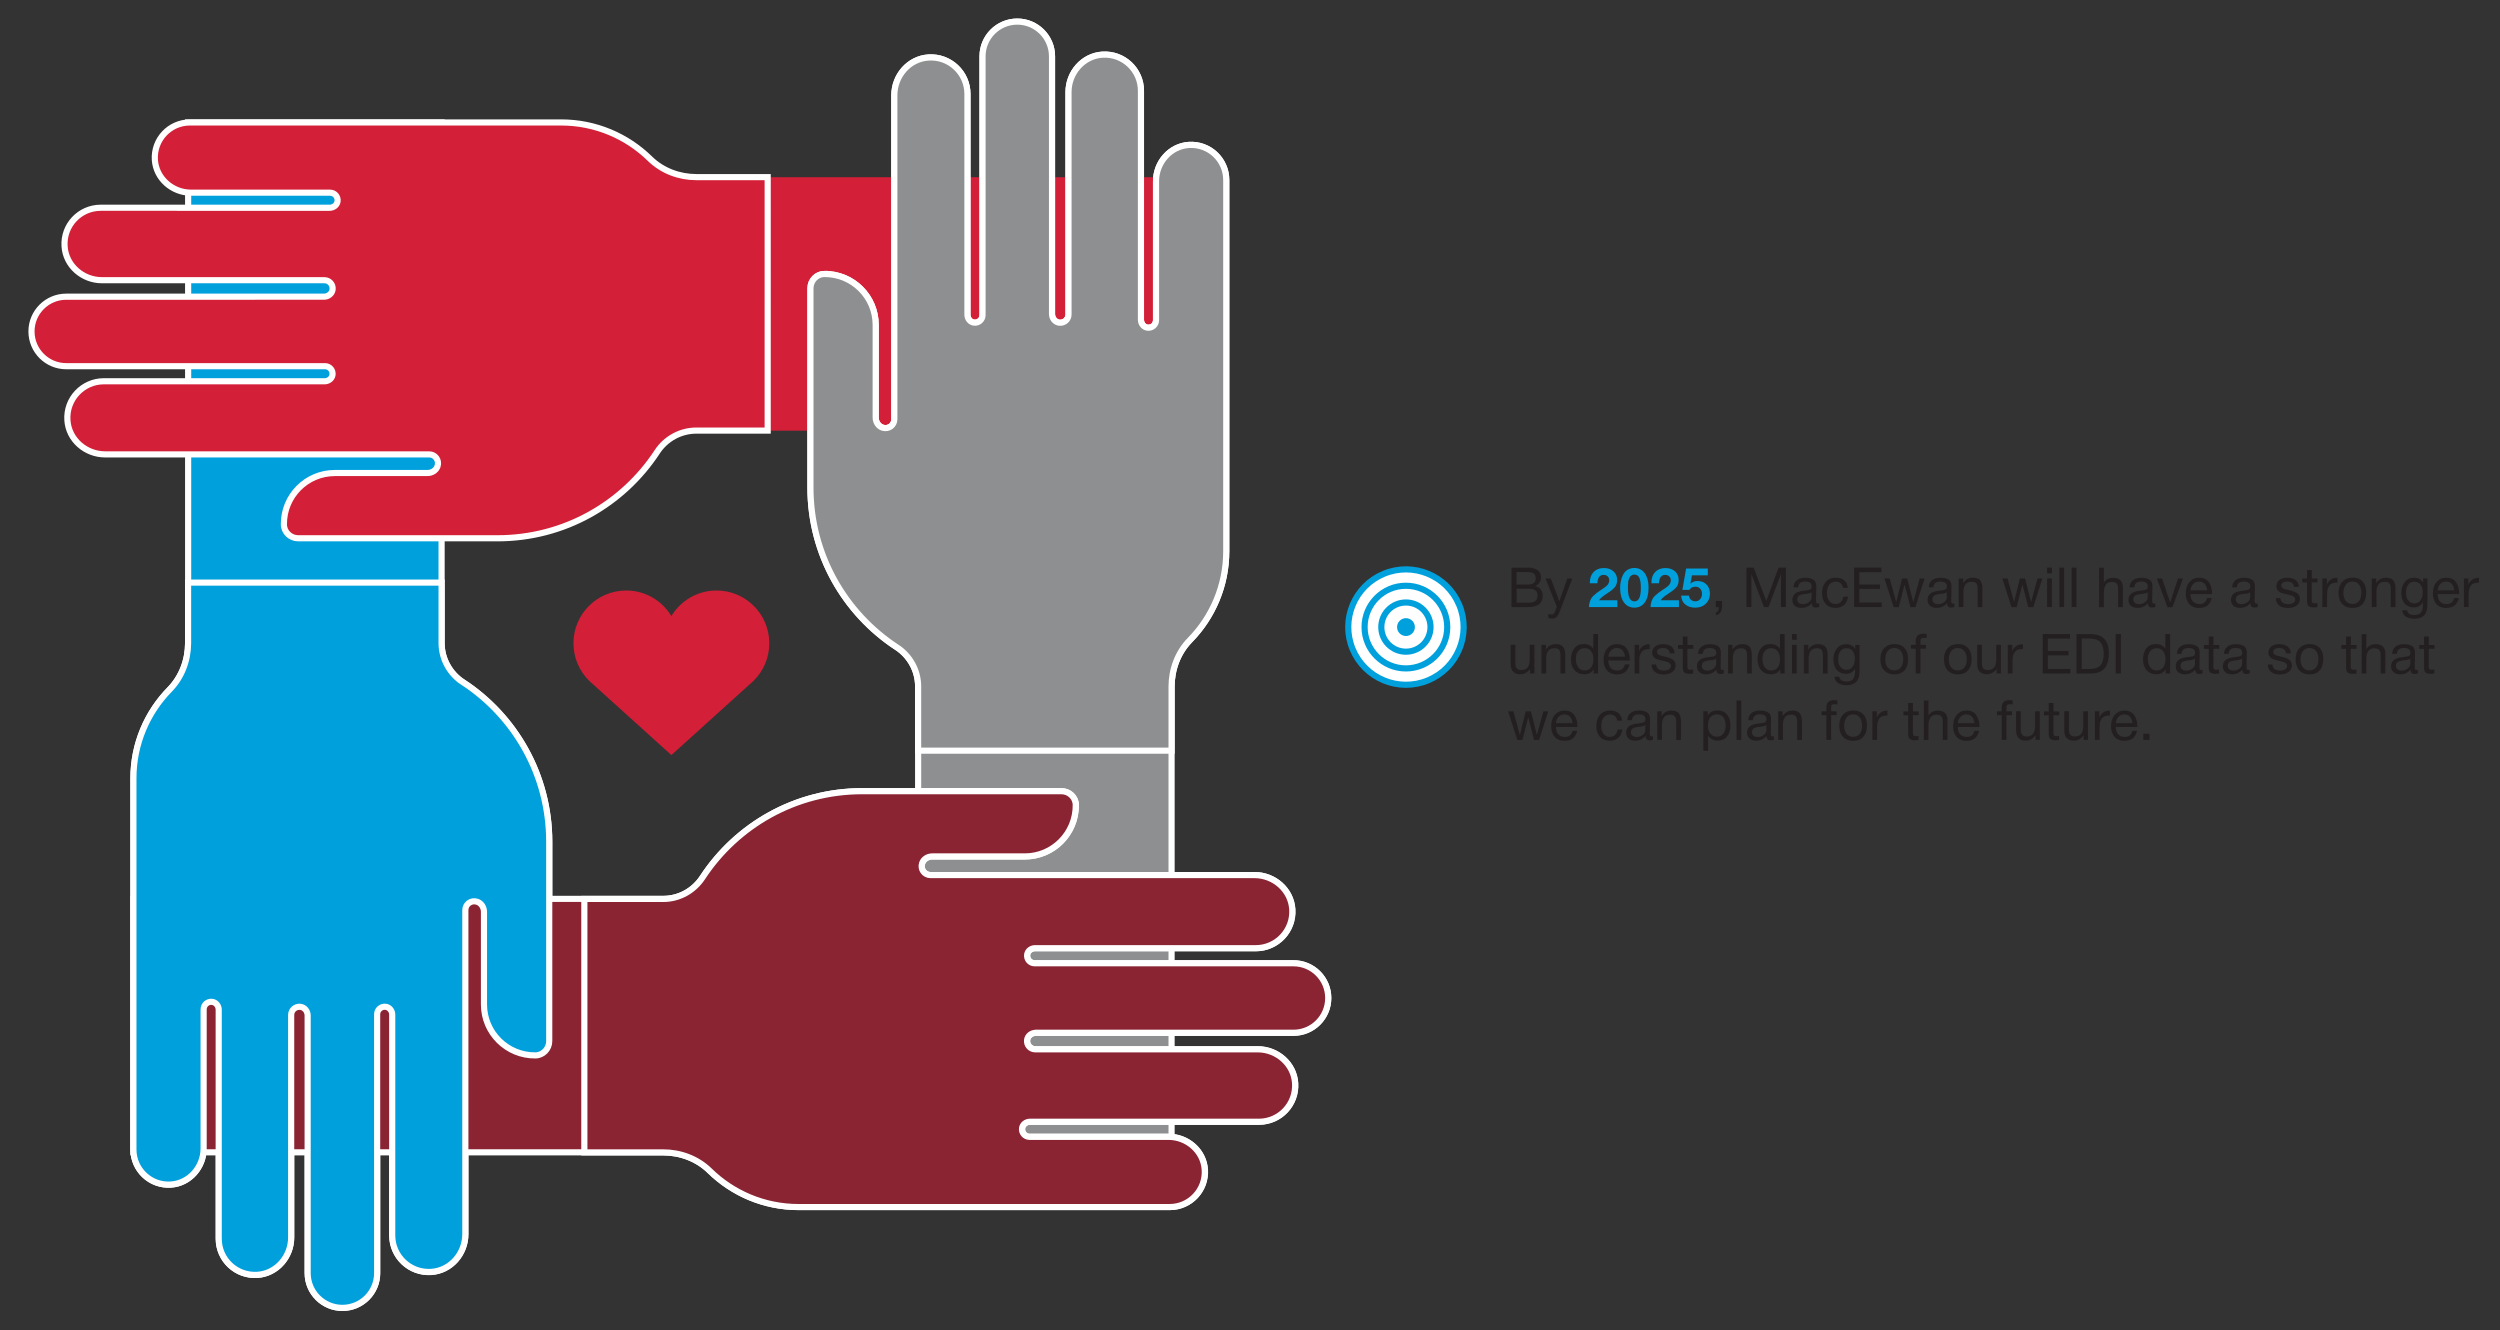 <?xml version="1.0" encoding="UTF-8"?><svg id="Layer_1" xmlns="http://www.w3.org/2000/svg" viewBox="0 0 406.48 216.3"><rect x="0" y="0" width="406.48" height="216.3" fill="#333333" stroke="none"/><defs><style>.cls-1{stroke:#00a0dd;}.cls-1,.cls-2{fill:none;stroke-miterlimit:10;}.cls-3{fill:#8e8f90;}.cls-3,.cls-4,.cls-5,.cls-6,.cls-7,.cls-8{stroke-width:0px;}.cls-4{fill:#231f20;}.cls-5{fill:#8a2433;}.cls-2{stroke:#fff;}.cls-6{fill:#00a0dd;}.cls-7{fill:#fff;}.cls-8{fill:#d31f37;}</style></defs><path class="cls-4" d="M248.51,92.29c.59,0,1.08.13,1.46.39.39.26.58.66.58,1.22,0,.32-.08.6-.26.85s-.4.42-.69.53c.4.09.7.28.91.56.21.28.32.64.32,1.06,0,1.21-.81,1.81-2.43,1.81h-2.64v-6.41h2.74ZM246.6,95.04h1.52c.17,0,.32,0,.45-.01.12,0,.26-.03.42-.07.16-.04.28-.09.37-.16.09-.07.17-.17.24-.3.07-.13.1-.29.1-.48s-.03-.34-.09-.47c-.06-.13-.13-.23-.22-.3s-.2-.12-.35-.16c-.15-.04-.28-.06-.4-.07-.12,0-.27-.01-.46-.01h-1.6v2.03ZM246.6,97.99h1.69c.21,0,.38,0,.51-.01.13,0,.28-.03.45-.08s.3-.1.39-.18c.1-.08.18-.2.24-.35.07-.15.1-.34.1-.55,0-.18-.02-.34-.07-.47-.04-.13-.12-.24-.22-.31s-.2-.14-.3-.19-.23-.08-.4-.1c-.17-.02-.31-.03-.41-.03-.1,0-.24,0-.44,0h-1.55v2.29Z"/><path class="cls-4" d="M253.65,99.3c-.08.21-.15.37-.2.49-.06.12-.14.25-.24.39-.11.14-.23.24-.38.31-.15.06-.32.09-.52.09-.15,0-.34-.03-.57-.08v-.68c.22.07.39.1.5.1.25,0,.43-.13.54-.39l.36-.85-1.85-4.62h.86l1.38,3.7,1.31-3.7h.8l-1.99,5.24Z"/><path class="cls-6" d="M262.98,98.7h-4.62c0-.28.04-.54.11-.78.07-.24.15-.44.24-.6.09-.16.24-.33.43-.51.19-.18.36-.32.51-.43.15-.11.36-.26.64-.45.04-.02.13-.09.29-.19.16-.1.26-.17.32-.22.06-.04.15-.12.27-.22s.21-.2.26-.27c.05-.08.1-.18.15-.29.05-.12.07-.24.07-.36,0-.28-.08-.5-.25-.66s-.38-.25-.65-.25c-.65,0-.99.46-1.03,1.37h-1.22v-.14c0-.71.21-1.28.62-1.71.41-.42.97-.63,1.67-.63.64,0,1.15.18,1.55.54.4.36.59.82.59,1.39,0,.46-.11.83-.32,1.11s-.54.57-.99.87c-.06.04-.17.12-.33.22s-.29.19-.38.26c-.09.07-.21.15-.34.25-.13.1-.25.2-.34.3-.1.1-.18.2-.24.3h2.98v1.11Z"/><path class="cls-6" d="M266.67,92.56c.27.13.49.3.66.51.17.21.31.46.42.75.11.29.19.58.23.86s.06.59.06.91c0,1-.2,1.79-.61,2.36-.41.57-.97.85-1.68.85s-1.3-.28-1.71-.85c-.41-.57-.62-1.35-.62-2.36,0-.4.04-.78.12-1.14.08-.36.2-.7.37-1.03.17-.33.41-.59.73-.78.31-.19.69-.29,1.11-.29.35,0,.66.07.93.2ZM265.29,93.53c-.13.07-.23.18-.3.32s-.13.28-.18.41c-.04.13-.08.3-.09.5-.02.21-.03.36-.03.47s0,.25,0,.43c0,1.41.35,2.12,1.06,2.12s1.04-.73,1.04-2.18c0-.75-.08-1.3-.25-1.65s-.43-.53-.8-.53c-.17,0-.32.04-.44.11Z"/><path class="cls-6" d="M272.99,98.7h-4.62c0-.28.04-.54.11-.78.07-.24.15-.44.24-.6.09-.16.24-.33.43-.51.19-.18.36-.32.51-.43.15-.11.36-.26.64-.45.04-.02.13-.09.29-.19.16-.1.26-.17.32-.22.06-.04.15-.12.27-.22s.21-.2.26-.27c.05-.08.1-.18.15-.29.05-.12.07-.24.07-.36,0-.28-.08-.5-.25-.66s-.38-.25-.65-.25c-.65,0-.99.46-1.03,1.37h-1.22v-.14c0-.71.21-1.28.62-1.71.41-.42.97-.63,1.67-.63.64,0,1.15.18,1.55.54.4.36.59.82.59,1.39,0,.46-.11.83-.32,1.11s-.54.57-.99.87c-.06.04-.17.12-.33.22s-.29.19-.38.26c-.09.07-.21.15-.34.25-.13.1-.25.2-.34.3-.1.1-.18.2-.24.3h2.98v1.11Z"/><path class="cls-6" d="M277.67,93.54h-2.58l-.24,1.37c.29-.29.68-.44,1.16-.44.61,0,1.09.19,1.46.57.37.38.55.88.55,1.49,0,.66-.22,1.2-.67,1.63-.44.43-1.01.64-1.71.64-.66,0-1.2-.17-1.62-.51-.42-.34-.64-.82-.68-1.45h1.26c.03.28.14.5.33.67.19.17.42.26.71.26.32,0,.58-.11.78-.34s.31-.51.31-.87-.1-.64-.3-.85c-.2-.21-.46-.32-.8-.32-.4,0-.72.17-.95.52h-1.14l.61-3.47h3.52v1.09Z"/><path class="cls-4" d="M279.99,98.32c0,.23,0,.42-.03.58-.02.16-.06.32-.13.48-.07.16-.17.3-.31.41-.14.11-.32.19-.53.25v-.45c.32-.11.49-.4.5-.88h-.5v-1h1v.61Z"/><path class="cls-4" d="M285.13,92.29l2.06,5.43,1.99-5.43h1.18v6.41h-.8v-5.35l-2.01,5.35h-.74l-2.04-5.35v5.35h-.81v-6.41h1.17Z"/><path class="cls-4" d="M295.77,98.69c-.16.06-.33.09-.52.09-.44,0-.66-.23-.67-.68-.44.49-1,.74-1.68.74-.46,0-.82-.12-1.08-.35-.27-.23-.4-.56-.4-.96,0-.83.55-1.31,1.65-1.45.07-.01.18-.02.32-.04.52-.06.84-.13.96-.21.14-.1.21-.26.21-.5,0-.51-.35-.77-1.05-.77-.36,0-.63.07-.82.22-.19.15-.3.39-.33.73h-.75c.01-.5.19-.89.53-1.16.34-.28.81-.41,1.41-.41.65,0,1.14.15,1.46.45.1.1.18.22.22.38.05.16.08.28.08.38,0,.1,0,.25,0,.45,0,.23,0,.57-.02,1.04-.01.46-.02.81-.02,1.04,0,.17.02.29.07.36.04.07.13.1.25.1.05,0,.11,0,.19-.03v.59ZM294.37,96.4c-.06.03-.14.05-.23.07-.09.02-.16.03-.19.04-.03,0-.11.02-.24.04-.13.02-.19.02-.2.02-.19.02-.31.04-.36.05-.06,0-.17.03-.32.08-.16.04-.27.09-.34.14-.07.05-.13.13-.19.24-.06.1-.09.23-.09.37,0,.24.08.43.25.57s.39.21.68.21c.37,0,.69-.11.98-.32.29-.22.43-.47.43-.77v-.85c-.05.04-.11.08-.17.11Z"/><path class="cls-4" d="M299.85,98.34c-.36.33-.82.5-1.39.5-.7,0-1.25-.22-1.63-.65-.38-.44-.58-1.02-.58-1.74,0-.77.2-1.39.6-1.84s.95-.68,1.63-.68c.57,0,1.03.14,1.37.43.34.29.54.69.6,1.22h-.79c-.14-.67-.53-1.01-1.17-1.01-.44,0-.8.16-1.05.49s-.39.77-.39,1.33.12,1.01.37,1.33.58.49,1.02.49c.35,0,.63-.1.85-.31.22-.2.36-.5.42-.88h.77c-.07.56-.28,1-.63,1.33Z"/><path class="cls-4" d="M305.9,93.03h-3.59v2.01h3.36v.71h-3.36v2.21h3.64v.74h-4.48v-6.41h4.44v.74Z"/><path class="cls-4" d="M307.25,94.06l1.06,3.83.95-3.83h.84l.98,3.83,1.05-3.83h.79l-1.49,4.65h-.81l-.95-3.67-.95,3.67h-.83l-1.49-4.65h.85Z"/><path class="cls-4" d="M317.76,98.69c-.16.06-.33.09-.52.09-.44,0-.66-.23-.67-.68-.44.49-1,.74-1.68.74-.46,0-.82-.12-1.08-.35-.27-.23-.4-.56-.4-.96,0-.83.55-1.31,1.65-1.45.07-.01.18-.02.32-.04.52-.06.84-.13.96-.21.14-.1.21-.26.21-.5,0-.51-.35-.77-1.05-.77-.36,0-.63.07-.82.22-.19.15-.3.39-.33.73h-.75c.01-.5.19-.89.53-1.16.34-.28.81-.41,1.41-.41.65,0,1.14.15,1.46.45.1.1.18.22.22.38.05.16.08.28.08.38,0,.1,0,.25,0,.45,0,.23,0,.57-.02,1.04-.01.46-.02.81-.02,1.04,0,.17.02.29.07.36.04.07.13.1.25.1.05,0,.11,0,.19-.03v.59ZM316.35,96.4c-.06.03-.14.05-.23.07-.09.02-.16.03-.19.04-.03,0-.11.02-.24.04-.13.02-.19.02-.2.02-.19.02-.31.04-.36.05-.06,0-.17.03-.32.08-.16.04-.27.09-.34.14-.07.05-.13.13-.19.24-.06.1-.09.23-.09.37,0,.24.08.43.25.57s.39.21.68.21c.37,0,.69-.11.98-.32.29-.22.43-.47.43-.77v-.85c-.05.04-.11.08-.17.11Z"/><path class="cls-4" d="M319.2,94.78c.38-.56.91-.85,1.58-.85.55,0,.94.14,1.18.43s.37.7.37,1.26v3.09h-.77v-2.74c0-.23,0-.41-.02-.54s-.05-.27-.11-.41c-.06-.15-.16-.25-.31-.32-.14-.07-.33-.1-.56-.1-.88,0-1.32.56-1.32,1.67v2.43h-.77v-4.65h.72v.72Z"/><path class="cls-4" d="M326.41,94.06l1.06,3.83.95-3.83h.84l.98,3.83,1.05-3.83h.79l-1.49,4.65h-.81l-.95-3.67-.95,3.67h-.83l-1.49-4.65h.85Z"/><path class="cls-4" d="M333.62,93.23h-.77v-.94h.77v.94ZM333.62,98.7h-.77v-4.65h.77v4.65Z"/><path class="cls-4" d="M335.61,98.7h-.77v-6.41h.77v6.41Z"/><path class="cls-4" d="M337.61,98.7h-.77v-6.41h.77v6.41Z"/><path class="cls-4" d="M342.07,94.72c.34-.52.85-.77,1.52-.77,1.04,0,1.57.53,1.57,1.58v3.18h-.77v-3c0-.35-.07-.63-.22-.81-.15-.19-.41-.28-.8-.28-.47,0-.8.15-1,.45-.2.3-.3.73-.3,1.29v2.36h-.77v-6.41h.77v2.42Z"/><path class="cls-4" d="M350.42,98.69c-.16.06-.33.09-.52.09-.44,0-.66-.23-.67-.68-.44.49-1,.74-1.68.74-.46,0-.82-.12-1.08-.35-.27-.23-.4-.56-.4-.96,0-.83.55-1.31,1.65-1.45.07-.01.18-.02.32-.04.52-.06.84-.13.96-.21.14-.1.21-.26.21-.5,0-.51-.35-.77-1.05-.77-.36,0-.63.07-.82.22-.19.15-.3.39-.33.73h-.75c.01-.5.19-.89.53-1.16.34-.28.81-.41,1.41-.41.65,0,1.14.15,1.46.45.1.1.18.22.22.38.05.16.08.28.08.38,0,.1,0,.25,0,.45,0,.23,0,.57-.02,1.04-.01.46-.02.81-.02,1.04,0,.17.02.29.07.36.04.07.13.1.25.1.05,0,.11,0,.19-.03v.59ZM349.02,96.4c-.06.03-.14.05-.23.07-.09.02-.16.03-.19.04-.03,0-.11.02-.24.04-.13.02-.19.02-.2.02-.19.02-.31.04-.36.05-.06,0-.17.03-.32.08-.16.04-.27.09-.34.14-.07.05-.13.13-.19.24-.06.1-.09.23-.09.37,0,.24.08.43.25.57s.39.21.68.21c.37,0,.69-.11.98-.32.29-.22.43-.47.43-.77v-.85c-.05.04-.11.08-.17.11Z"/><path class="cls-4" d="M351.54,94.06l1.31,3.9,1.28-3.9h.8l-1.7,4.65h-.82l-1.73-4.65h.86Z"/><path class="cls-4" d="M357.58,98.86c-.68,0-1.22-.21-1.61-.64-.39-.43-.58-1.02-.58-1.77s.2-1.36.6-1.82c.4-.47.92-.7,1.56-.7.71,0,1.24.24,1.59.72.34.48.52,1.09.52,1.83v.11h-3.49v.05c0,.49.12.88.38,1.16.26.28.61.42,1.06.42.34,0,.6-.08.8-.23.2-.16.35-.41.45-.76h.75c-.23,1.08-.91,1.62-2.03,1.62ZM358.47,94.93c-.23-.25-.54-.37-.93-.37s-.68.13-.93.38c-.25.25-.39.6-.44,1.04h2.7c-.04-.44-.17-.79-.41-1.04Z"/><path class="cls-4" d="M367.09,98.69c-.16.06-.33.09-.52.09-.44,0-.66-.23-.67-.68-.44.49-1,.74-1.68.74-.46,0-.82-.12-1.08-.35-.27-.23-.4-.56-.4-.96,0-.83.55-1.31,1.65-1.45.07-.01.18-.02.32-.04.52-.06.84-.13.96-.21.14-.1.21-.26.21-.5,0-.51-.35-.77-1.05-.77-.36,0-.63.07-.82.22-.19.15-.3.39-.33.73h-.75c.01-.5.19-.89.53-1.16.34-.28.81-.41,1.41-.41.65,0,1.14.15,1.46.45.1.1.18.22.22.38.05.16.08.28.08.38,0,.1,0,.25,0,.45,0,.23,0,.57-.02,1.04-.01.46-.02.81-.02,1.04,0,.17.02.29.07.36.04.07.13.1.25.1.05,0,.11,0,.19-.03v.59ZM365.68,96.4c-.06.03-.14.05-.23.07-.09.02-.16.03-.19.04-.03,0-.11.02-.24.04-.13.02-.19.02-.2.02-.19.02-.31.04-.36.05-.06,0-.17.03-.32.08-.16.04-.27.09-.34.14-.07.05-.13.13-.19.24-.06.1-.09.23-.09.37,0,.24.08.43.25.57s.39.21.68.21c.37,0,.69-.11.98-.32.29-.22.43-.47.43-.77v-.85c-.05.04-.11.08-.17.11Z"/><path class="cls-4" d="M372.99,95.41c-.05-.56-.43-.85-1.13-.85-.29,0-.53.06-.69.17-.17.11-.25.27-.25.46,0,.05,0,.11.02.16.01.05.03.1.07.14.03.04.06.07.09.1.03.03.07.06.14.09.06.03.11.05.14.07s.09.04.18.06c.09.02.15.04.18.04.04,0,.11.03.21.05.11.02.17.04.2.05.22.05.39.09.5.12.11.03.26.09.46.17.2.08.34.17.45.25.1.09.19.21.27.36.08.15.12.33.12.52,0,.45-.17.81-.53,1.08-.35.27-.82.41-1.4.41-.63,0-1.12-.14-1.45-.41-.34-.28-.52-.68-.54-1.2h.76c.04.65.46.98,1.26.98.34,0,.62-.07.82-.21s.31-.33.31-.56c0-.16-.05-.29-.16-.39-.11-.1-.23-.18-.36-.22s-.32-.1-.57-.16c-.04,0-.06-.01-.08-.02-.05-.01-.17-.04-.35-.08-.18-.04-.3-.07-.38-.09-.08-.02-.19-.06-.34-.11-.15-.05-.26-.1-.33-.16s-.15-.13-.24-.22c-.09-.09-.15-.19-.18-.31-.04-.12-.05-.25-.05-.4,0-.42.16-.75.48-1s.75-.37,1.29-.37.99.13,1.34.39c.34.26.52.62.52,1.1h-.77Z"/><path class="cls-4" d="M376.8,94.69h-.93v2.71c0,.15,0,.25,0,.3,0,.05.02.11.05.19s.08.13.15.16.17.04.31.04c.11,0,.25,0,.41-.03v.66c-.22.02-.41.04-.58.04-.22,0-.4-.02-.54-.07-.14-.05-.25-.1-.33-.16-.08-.06-.13-.17-.17-.32-.04-.15-.06-.28-.06-.39,0-.1,0-.28,0-.53v-2.59h-.78v-.63h.78v-1.38h.77v1.38h.93v.63Z"/><path class="cls-4" d="M380.06,94.74c-.05,0-.12,0-.2,0-.25,0-.46.04-.64.11-.18.07-.32.17-.43.29-.11.12-.19.27-.26.45-.07.18-.11.36-.13.54-.02.18-.03.38-.03.61v1.96h-.77v-4.65h.73v1c.31-.74.88-1.11,1.72-1.11v.79Z"/><path class="cls-4" d="M384.15,94.56c.39.43.58,1.02.58,1.79s-.19,1.4-.58,1.84c-.39.44-.94.66-1.65.66s-1.26-.22-1.67-.65c-.4-.43-.6-1.03-.6-1.8s.2-1.37.61-1.81.96-.67,1.67-.67,1.25.21,1.64.64ZM381.42,95.06c-.26.33-.4.77-.4,1.32s.13,1.02.39,1.34c.26.32.63.48,1.09.48s.8-.16,1.06-.49c.25-.32.38-.77.38-1.34s-.13-.99-.39-1.32c-.26-.33-.62-.49-1.07-.49s-.81.17-1.07.5Z"/><path class="cls-4" d="M386.36,94.78c.38-.56.91-.85,1.58-.85.55,0,.94.14,1.18.43s.37.7.37,1.26v3.09h-.77v-2.74c0-.23,0-.41-.02-.54s-.05-.27-.11-.41c-.06-.15-.16-.25-.31-.32-.14-.07-.33-.1-.56-.1-.88,0-1.32.56-1.32,1.67v2.43h-.77v-4.65h.72v.72Z"/><path class="cls-4" d="M394.67,98.2c0,.4-.02.71-.06.93-.04.22-.12.42-.23.62-.34.56-.96.85-1.84.85-.52,0-.96-.11-1.32-.32-.36-.21-.57-.56-.63-1.05h.78c.09.52.49.77,1.2.77.47,0,.82-.12,1.03-.36.21-.24.33-.63.34-1.16v-.57c-.29.56-.78.85-1.47.85-.62,0-1.12-.21-1.49-.64-.37-.43-.55-1-.55-1.72,0-.68.18-1.26.55-1.74.37-.48.88-.72,1.53-.72.32,0,.61.07.87.21.25.14.45.34.6.59v-.68h.7v4.14ZM391.56,95.08c-.24.32-.36.76-.36,1.33,0,.51.12.92.37,1.23s.57.46.98.46.76-.16,1-.49.37-.77.37-1.33c0-.53-.12-.94-.37-1.24-.24-.3-.58-.45-1.02-.45-.41,0-.74.16-.98.48Z"/><path class="cls-4" d="M397.76,98.86c-.68,0-1.22-.21-1.61-.64-.39-.43-.58-1.02-.58-1.77s.2-1.36.6-1.82c.4-.47.92-.7,1.56-.7.71,0,1.24.24,1.59.72.34.48.52,1.09.52,1.83v.11h-3.49v.05c0,.49.12.88.38,1.16.26.28.61.42,1.06.42.34,0,.6-.08.8-.23.2-.16.35-.41.45-.76h.75c-.23,1.08-.91,1.62-2.03,1.62ZM398.64,94.93c-.23-.25-.54-.37-.93-.37s-.68.13-.93.38c-.25.25-.39.6-.44,1.04h2.7c-.04-.44-.17-.79-.41-1.04Z"/><path class="cls-4" d="M403.07,94.74c-.05,0-.12,0-.2,0-.25,0-.46.04-.64.11-.18.07-.32.17-.43.29-.11.12-.19.27-.26.45-.07.18-.11.36-.13.54-.02.18-.03.38-.03.61v1.96h-.77v-4.65h.73v1c.31-.74.88-1.11,1.72-1.11v.79Z"/><path class="cls-4" d="M249.49,109.5h-.71v-.73c-.4.57-.93.85-1.6.85-.49,0-.87-.13-1.14-.41-.27-.27-.41-.66-.41-1.17v-3.2h.76v2.99c0,.37.07.64.21.83s.39.28.76.28c.91,0,1.36-.56,1.36-1.67v-2.43h.77v4.65Z"/><path class="cls-4" d="M251.36,105.58c.38-.56.91-.85,1.58-.85.55,0,.94.14,1.18.43s.37.7.37,1.26v3.09h-.77v-2.74c0-.23,0-.41-.02-.54s-.05-.27-.11-.41c-.06-.15-.16-.25-.31-.32-.14-.07-.33-.1-.56-.1-.88,0-1.32.56-1.32,1.67v2.43h-.77v-4.65h.72v.72Z"/><path class="cls-4" d="M259.83,109.5h-.72v-.68c-.29.54-.8.81-1.53.81-.66,0-1.18-.22-1.57-.66-.39-.44-.58-1.04-.58-1.8,0-.7.18-1.29.54-1.75.36-.47.89-.7,1.57-.7s1.17.25,1.52.76v-2.39h.77v6.41ZM256.6,105.86c-.25.32-.38.75-.38,1.3s.13,1.01.39,1.35.61.5,1.05.5.79-.16,1.04-.48c.25-.32.38-.77.38-1.34,0-.51-.12-.94-.36-1.28-.24-.35-.6-.52-1.08-.52-.44,0-.79.16-1.04.48Z"/><path class="cls-4" d="M262.92,109.66c-.68,0-1.22-.21-1.61-.64-.39-.43-.58-1.02-.58-1.77s.2-1.36.6-1.82c.4-.47.92-.7,1.56-.7.71,0,1.24.24,1.59.72.34.48.52,1.09.52,1.83v.11h-3.49v.05c0,.49.12.88.38,1.16.26.28.61.42,1.06.42.34,0,.6-.08.8-.23.2-.16.35-.41.45-.76h.75c-.23,1.08-.91,1.62-2.03,1.62ZM263.81,105.73c-.23-.25-.54-.37-.93-.37s-.68.13-.93.38c-.25.25-.39.6-.44,1.04h2.7c-.04-.44-.17-.79-.41-1.04Z"/><path class="cls-4" d="M268.23,105.54c-.05,0-.12,0-.2,0-.25,0-.46.04-.64.11-.18.07-.32.17-.43.29-.11.12-.19.27-.26.45-.07.18-.11.36-.13.54-.02.18-.03.38-.03.61v1.96h-.77v-4.65h.73v1c.31-.74.88-1.11,1.72-1.11v.79Z"/><path class="cls-4" d="M271.49,106.21c-.05-.56-.43-.85-1.13-.85-.29,0-.53.06-.69.17-.17.11-.25.27-.25.46,0,.05,0,.11.02.16.01.05.03.1.07.14.03.04.06.07.09.1.03.03.07.06.14.09.06.03.11.05.14.07s.09.04.18.06c.09.02.15.04.18.04.04,0,.11.03.21.05.11.02.17.04.2.05.22.05.39.09.5.12.11.03.26.09.46.17.2.08.34.17.45.25.1.09.19.21.27.36.08.15.12.33.12.52,0,.45-.17.81-.53,1.08-.35.27-.82.41-1.4.41-.63,0-1.12-.14-1.45-.41-.34-.28-.52-.68-.54-1.2h.76c.04.65.46.98,1.26.98.34,0,.62-.07.82-.21s.31-.33.31-.56c0-.16-.05-.29-.16-.39-.11-.1-.23-.18-.36-.22s-.32-.1-.57-.16c-.04,0-.06-.01-.08-.02-.05-.01-.17-.04-.35-.08-.18-.04-.3-.07-.38-.09-.08-.02-.19-.06-.34-.11-.15-.05-.26-.1-.33-.16s-.15-.13-.24-.22c-.09-.09-.15-.19-.18-.31-.04-.12-.05-.25-.05-.4,0-.42.16-.75.48-1s.75-.37,1.29-.37.99.13,1.34.39c.34.26.52.62.52,1.1h-.77Z"/><path class="cls-4" d="M275.3,105.49h-.93v2.71c0,.15,0,.25,0,.3,0,.05.02.11.05.19s.08.13.15.16.17.04.31.04c.11,0,.25,0,.41-.03v.66c-.22.02-.41.04-.58.04-.22,0-.4-.02-.54-.07-.14-.05-.25-.1-.33-.16-.08-.06-.13-.17-.17-.32-.04-.15-.06-.28-.06-.39,0-.1,0-.28,0-.53v-2.59h-.78v-.63h.78v-1.38h.77v1.38h.93v.63Z"/><path class="cls-4" d="M280.26,109.49c-.16.06-.33.09-.52.09-.44,0-.66-.23-.67-.68-.44.49-1,.74-1.68.74-.46,0-.82-.12-1.08-.35-.27-.23-.4-.56-.4-.96,0-.83.55-1.31,1.65-1.45.07-.01.18-.02.32-.04.52-.06.84-.13.96-.21.14-.1.21-.26.21-.5,0-.51-.35-.77-1.05-.77-.36,0-.63.07-.82.22-.19.15-.3.39-.33.73h-.75c.01-.5.19-.89.53-1.16.34-.28.81-.41,1.41-.41.65,0,1.14.15,1.46.45.1.1.18.22.22.38.05.16.08.28.08.38,0,.1,0,.25,0,.45,0,.23,0,.57-.02,1.04-.01.46-.02.81-.02,1.04,0,.17.02.29.07.36.04.07.13.1.25.1.05,0,.11,0,.19-.03v.59ZM278.85,107.2c-.06.03-.14.05-.23.07-.09.02-.16.03-.19.04-.03,0-.11.02-.24.04-.13.02-.19.02-.2.02-.19.02-.31.04-.36.05-.06,0-.17.03-.32.08-.16.04-.27.09-.34.14-.07.05-.13.13-.19.24-.06.1-.09.23-.09.37,0,.24.08.43.25.57s.39.21.68.21c.37,0,.69-.11.98-.32.29-.22.43-.47.43-.77v-.85c-.05.04-.11.08-.17.11Z"/><path class="cls-4" d="M281.7,105.58c.38-.56.91-.85,1.58-.85.55,0,.94.14,1.18.43s.37.7.37,1.26v3.09h-.77v-2.74c0-.23,0-.41-.02-.54s-.05-.27-.11-.41c-.06-.15-.16-.25-.31-.32-.14-.07-.33-.1-.56-.1-.88,0-1.32.56-1.32,1.67v2.43h-.77v-4.65h.72v.72Z"/><path class="cls-4" d="M290.17,109.5h-.72v-.68c-.29.54-.8.81-1.53.81-.66,0-1.18-.22-1.57-.66-.39-.44-.58-1.04-.58-1.8,0-.7.18-1.29.54-1.75.36-.47.89-.7,1.57-.7s1.17.25,1.52.76v-2.39h.77v6.41ZM286.94,105.86c-.25.32-.38.75-.38,1.3s.13,1.01.39,1.35.61.5,1.05.5.79-.16,1.04-.48c.25-.32.38-.77.38-1.34,0-.51-.12-.94-.36-1.28-.24-.35-.6-.52-1.08-.52-.44,0-.79.16-1.04.48Z"/><path class="cls-4" d="M292.13,104.03h-.77v-.94h.77v.94ZM292.13,109.5h-.77v-4.65h.77v4.65Z"/><path class="cls-4" d="M294.03,105.58c.38-.56.91-.85,1.58-.85.55,0,.94.14,1.18.43s.37.7.37,1.26v3.09h-.77v-2.74c0-.23,0-.41-.02-.54s-.05-.27-.11-.41c-.06-.15-.16-.25-.31-.32-.14-.07-.33-.1-.56-.1-.88,0-1.32.56-1.32,1.67v2.43h-.77v-4.65h.72v.72Z"/><path class="cls-4" d="M302.34,109c0,.4-.02.71-.06.93-.04.22-.12.42-.23.62-.34.56-.96.85-1.84.85-.52,0-.96-.11-1.32-.32-.36-.21-.57-.56-.63-1.05h.78c.09.52.49.77,1.2.77.47,0,.82-.12,1.03-.36.21-.24.33-.63.34-1.16v-.57c-.29.56-.78.85-1.47.85-.62,0-1.12-.21-1.49-.64-.37-.43-.55-1-.55-1.72,0-.68.18-1.26.55-1.74.37-.48.88-.72,1.53-.72.32,0,.61.07.87.21.25.14.45.34.6.59v-.68h.7v4.14ZM299.23,105.88c-.24.32-.36.76-.36,1.33,0,.51.12.92.37,1.23s.57.46.98.46.76-.16,1-.49.37-.77.37-1.33c0-.53-.12-.94-.37-1.24-.24-.3-.58-.45-1.02-.45-.41,0-.74.16-.98.48Z"/><path class="cls-4" d="M309.66,105.36c.39.43.58,1.02.58,1.79s-.19,1.4-.58,1.84c-.39.44-.94.66-1.65.66s-1.26-.22-1.67-.65c-.4-.43-.6-1.03-.6-1.8s.2-1.37.61-1.81.96-.67,1.67-.67,1.25.21,1.64.64ZM306.93,105.86c-.26.33-.4.77-.4,1.32s.13,1.02.39,1.34c.26.32.63.48,1.09.48s.8-.16,1.06-.49c.25-.32.38-.77.38-1.34s-.13-.99-.39-1.32c-.26-.33-.62-.49-1.07-.49s-.81.17-1.07.5Z"/><path class="cls-4" d="M313.25,103.74c-.13-.02-.27-.04-.42-.04-.24,0-.4.04-.47.12s-.11.25-.11.5v.53h.89v.63h-.89v4.02h-.77v-4.02h-.78v-.63h.78v-.62c0-.42.11-.72.32-.91.22-.19.54-.28.96-.28.13,0,.3.01.5.04v.67Z"/><path class="cls-4" d="M319.99,105.36c.39.43.58,1.02.58,1.79s-.19,1.4-.58,1.84c-.39.44-.94.66-1.65.66s-1.26-.22-1.67-.65c-.4-.43-.6-1.03-.6-1.8s.2-1.37.61-1.81.96-.67,1.67-.67,1.25.21,1.64.64ZM317.26,105.86c-.26.33-.4.77-.4,1.32s.13,1.02.39,1.34c.26.32.63.48,1.09.48s.8-.16,1.06-.49c.25-.32.38-.77.38-1.34s-.13-.99-.39-1.32c-.26-.33-.62-.49-1.07-.49s-.81.17-1.07.5Z"/><path class="cls-4" d="M325.34,109.5h-.71v-.73c-.4.57-.93.85-1.6.85-.49,0-.87-.13-1.14-.41-.27-.27-.41-.66-.41-1.17v-3.2h.76v2.99c0,.37.07.64.21.83s.39.28.76.28c.91,0,1.36-.56,1.36-1.67v-2.43h.77v4.65Z"/><path class="cls-4" d="M328.91,105.54c-.05,0-.12,0-.2,0-.25,0-.46.04-.64.11-.18.07-.32.17-.43.29-.11.12-.19.27-.26.45-.07.18-.11.36-.13.54-.02.18-.03.38-.03.61v1.96h-.77v-4.65h.73v1c.31-.74.88-1.11,1.72-1.11v.79Z"/><path class="cls-4" d="M336.56,103.83h-3.59v2.01h3.36v.71h-3.36v2.21h3.64v.74h-4.48v-6.41h4.44v.74Z"/><path class="cls-4" d="M339.71,103.09c1.09,0,1.89.25,2.4.76.52.5.77,1.3.77,2.4s-.24,1.89-.72,2.44c-.48.55-1.25.82-2.3.82h-2.24v-6.41h2.09ZM338.47,108.77h1.29c.8,0,1.39-.2,1.75-.59s.54-1.01.54-1.84c0-.88-.18-1.52-.53-1.92-.35-.4-.95-.6-1.8-.6h-1.25v4.95Z"/><path class="cls-4" d="M344.84,109.5h-.85v-6.41h.85v6.41Z"/><path class="cls-4" d="M352.84,109.5h-.72v-.68c-.29.54-.8.81-1.53.81-.66,0-1.18-.22-1.57-.66-.39-.44-.58-1.04-.58-1.8,0-.7.18-1.29.54-1.75.36-.47.89-.7,1.57-.7s1.17.25,1.52.76v-2.39h.77v6.41ZM349.61,105.86c-.25.32-.38.75-.38,1.3s.13,1.01.39,1.35.61.5,1.05.5.79-.16,1.04-.48c.25-.32.38-.77.38-1.34,0-.51-.12-.94-.36-1.28-.24-.35-.6-.52-1.08-.52-.44,0-.79.16-1.04.48Z"/><path class="cls-4" d="M358.11,109.49c-.16.06-.33.09-.52.09-.44,0-.66-.23-.67-.68-.44.49-1,.74-1.68.74-.46,0-.82-.12-1.08-.35-.27-.23-.4-.56-.4-.96,0-.83.55-1.31,1.65-1.45.07-.01.18-.02.32-.04.52-.06.84-.13.96-.21.14-.1.21-.26.21-.5,0-.51-.35-.77-1.05-.77-.36,0-.63.07-.82.22-.19.15-.3.39-.33.73h-.75c.01-.5.19-.89.53-1.16.34-.28.81-.41,1.41-.41.65,0,1.14.15,1.46.45.1.1.18.22.22.38.05.16.08.28.08.38,0,.1,0,.25,0,.45,0,.23,0,.57-.02,1.04-.01.46-.02.81-.02,1.04,0,.17.02.29.07.36.04.07.13.1.25.1.05,0,.11,0,.19-.03v.59ZM356.7,107.2c-.06.03-.14.05-.23.07-.09.02-.16.03-.19.04-.03,0-.11.02-.24.04-.13.02-.19.02-.2.02-.19.02-.31.04-.36.05-.06,0-.17.03-.32.08-.16.04-.27.09-.34.14-.07.05-.13.13-.19.24-.06.1-.09.23-.09.37,0,.24.08.43.25.57s.39.21.68.21c.37,0,.69-.11.98-.32.29-.22.43-.47.43-.77v-.85c-.05.04-.11.08-.17.11Z"/><path class="cls-4" d="M360.81,105.49h-.93v2.71c0,.15,0,.25,0,.3s.02.11.05.19.08.13.15.16.17.04.31.04c.11,0,.25,0,.41-.03v.66c-.22.02-.41.04-.58.04-.22,0-.4-.02-.54-.07-.14-.05-.25-.1-.33-.16-.08-.06-.13-.17-.17-.32-.04-.15-.06-.28-.06-.39,0-.1,0-.28,0-.53v-2.59h-.78v-.63h.78v-1.38h.77v1.38h.93v.63Z"/><path class="cls-4" d="M365.77,109.49c-.16.06-.33.09-.52.09-.44,0-.66-.23-.67-.68-.44.49-1,.74-1.68.74-.46,0-.82-.12-1.08-.35-.27-.23-.4-.56-.4-.96,0-.83.55-1.31,1.65-1.45.07-.01.18-.02.32-.04.52-.06.84-.13.96-.21.14-.1.21-.26.21-.5,0-.51-.35-.77-1.05-.77-.36,0-.63.07-.82.22-.19.15-.3.39-.33.73h-.75c.01-.5.19-.89.53-1.16.34-.28.81-.41,1.41-.41.65,0,1.14.15,1.46.45.1.1.18.22.22.38.05.16.08.28.08.38,0,.1,0,.25,0,.45,0,.23,0,.57-.02,1.04-.01.46-.02.81-.02,1.04,0,.17.02.29.07.36.04.07.13.1.25.1.05,0,.11,0,.19-.03v.59ZM364.37,107.2c-.06.03-.14.05-.23.07-.09.02-.16.03-.19.04-.03,0-.11.02-.24.04-.13.02-.19.02-.2.02-.19.02-.31.04-.36.05-.06,0-.17.03-.32.08-.16.04-.27.09-.34.14-.07.05-.13.13-.19.24-.06.1-.09.23-.09.37,0,.24.08.43.25.57s.39.21.68.21c.37,0,.69-.11.98-.32.29-.22.43-.47.43-.77v-.85c-.05.04-.11.08-.17.11Z"/><path class="cls-4" d="M371.68,106.21c-.05-.56-.43-.85-1.13-.85-.29,0-.53.06-.69.17-.17.11-.25.27-.25.46,0,.05,0,.11.02.16.01.05.03.1.07.14.03.04.06.07.09.1.03.03.07.06.14.09.06.03.11.05.14.07s.09.04.18.06c.09.02.15.04.18.04.04,0,.11.03.21.05.11.02.17.04.2.05.22.05.39.09.5.12.11.03.26.09.46.17.2.08.34.17.45.25.1.09.19.21.27.36.08.15.12.33.12.52,0,.45-.17.81-.53,1.08-.35.27-.82.41-1.4.41-.63,0-1.12-.14-1.45-.41-.34-.28-.52-.68-.54-1.2h.76c.04.65.46.98,1.26.98.34,0,.62-.07.82-.21.21-.14.31-.33.31-.56,0-.16-.05-.29-.16-.39-.11-.1-.23-.18-.36-.22s-.32-.1-.57-.16c-.04,0-.06-.01-.08-.02-.05-.01-.17-.04-.35-.08-.18-.04-.3-.07-.38-.09-.08-.02-.19-.06-.34-.11-.15-.05-.26-.1-.33-.16s-.15-.13-.24-.22c-.09-.09-.15-.19-.18-.31-.04-.12-.05-.25-.05-.4,0-.42.16-.75.48-1s.75-.37,1.29-.37.99.13,1.34.39c.34.26.52.62.52,1.1h-.77Z"/><path class="cls-4" d="M377.17,105.36c.39.43.58,1.02.58,1.79s-.19,1.4-.58,1.84c-.39.44-.94.66-1.65.66s-1.26-.22-1.67-.65c-.4-.43-.6-1.03-.6-1.8s.2-1.37.61-1.81.96-.67,1.67-.67,1.25.21,1.64.64ZM374.44,105.86c-.26.33-.4.77-.4,1.32s.13,1.02.39,1.34c.26.32.63.48,1.09.48s.8-.16,1.06-.49c.25-.32.38-.77.38-1.34s-.13-.99-.39-1.32c-.26-.33-.62-.49-1.07-.49s-.81.17-1.07.5Z"/><path class="cls-4" d="M383.15,105.49h-.93v2.71c0,.15,0,.25,0,.3s.02.11.05.19.08.13.15.16.17.04.31.04c.11,0,.25,0,.41-.03v.66c-.22.02-.41.04-.58.04-.22,0-.4-.02-.54-.07-.14-.05-.25-.1-.33-.16-.08-.06-.13-.17-.17-.32-.04-.15-.06-.28-.06-.39,0-.1,0-.28,0-.53v-2.59h-.78v-.63h.78v-1.38h.77v1.38h.93v.63Z"/><path class="cls-4" d="M384.76,105.51c.34-.52.85-.77,1.52-.77,1.04,0,1.57.53,1.57,1.58v3.18h-.77v-3c0-.35-.07-.63-.22-.81-.15-.19-.41-.28-.8-.28-.47,0-.8.15-1,.45-.2.3-.3.73-.3,1.29v2.36h-.77v-6.41h.77v2.42Z"/><path class="cls-4" d="M393.12,109.49c-.16.06-.33.09-.52.09-.44,0-.66-.23-.67-.68-.44.49-1,.74-1.68.74-.46,0-.82-.12-1.08-.35-.27-.23-.4-.56-.4-.96,0-.83.55-1.31,1.65-1.45.07-.01.18-.02.32-.04.52-.06.84-.13.96-.21.14-.1.21-.26.21-.5,0-.51-.35-.77-1.05-.77-.36,0-.63.07-.82.22-.19.15-.3.39-.33.73h-.75c.01-.5.19-.89.53-1.16.34-.28.81-.41,1.41-.41.65,0,1.14.15,1.46.45.1.1.18.22.22.38.05.16.08.28.08.38,0,.1,0,.25,0,.45,0,.23,0,.57-.02,1.04-.01.46-.02.81-.02,1.04,0,.17.02.29.07.36.04.07.13.1.25.1.05,0,.11,0,.19-.03v.59ZM391.71,107.2c-.06.03-.14.05-.23.07-.09.02-.16.03-.19.04-.03,0-.11.02-.24.04-.13.02-.19.02-.2.02-.19.02-.31.04-.36.05-.06,0-.17.03-.32.08-.16.04-.27.09-.34.14-.07.05-.13.13-.19.24-.06.1-.09.23-.09.37,0,.24.08.43.25.57s.39.21.68.21c.37,0,.69-.11.98-.32.29-.22.43-.47.43-.77v-.85c-.05.04-.11.08-.17.11Z"/><path class="cls-4" d="M395.82,105.49h-.93v2.71c0,.15,0,.25,0,.3s.02.11.05.19.08.13.15.16.17.04.31.04c.11,0,.25,0,.41-.03v.66c-.22.02-.41.04-.58.04-.22,0-.4-.02-.54-.07-.14-.05-.25-.1-.33-.16-.08-.06-.13-.17-.17-.32-.04-.15-.06-.28-.06-.39,0-.1,0-.28,0-.53v-2.59h-.78v-.63h.78v-1.38h.77v1.38h.93v.63Z"/><path class="cls-4" d="M246.06,115.66l1.06,3.83.95-3.83h.84l.98,3.83,1.05-3.83h.79l-1.49,4.65h-.81l-.95-3.67-.95,3.67h-.83l-1.49-4.65h.85Z"/><path class="cls-4" d="M254.4,120.46c-.68,0-1.22-.21-1.61-.64-.39-.43-.58-1.02-.58-1.77s.2-1.36.6-1.82c.4-.47.92-.7,1.56-.7.71,0,1.24.24,1.59.72.34.48.52,1.09.52,1.83v.11h-3.49v.05c0,.49.12.88.38,1.16.26.28.61.42,1.06.42.34,0,.6-.08.8-.23.2-.16.35-.41.45-.76h.75c-.23,1.08-.91,1.62-2.03,1.62ZM255.28,116.53c-.23-.25-.54-.37-.93-.37s-.68.13-.93.38c-.25.25-.39.6-.44,1.04h2.7c-.04-.44-.17-.79-.41-1.04Z"/><path class="cls-4" d="M263.15,119.94c-.36.33-.82.5-1.39.5-.7,0-1.25-.22-1.63-.65-.38-.44-.58-1.02-.58-1.74,0-.77.2-1.39.6-1.84s.95-.68,1.63-.68c.57,0,1.03.14,1.37.43.34.29.54.69.6,1.22h-.79c-.14-.67-.53-1.01-1.17-1.01-.44,0-.8.16-1.05.49s-.39.77-.39,1.33.12,1.01.37,1.33.58.49,1.02.49c.35,0,.63-.1.85-.31.22-.2.36-.5.42-.88h.77c-.07.56-.28,1-.63,1.33Z"/><path class="cls-4" d="M268.74,120.28c-.16.06-.33.09-.52.09-.44,0-.66-.23-.67-.68-.44.49-1,.74-1.68.74-.46,0-.82-.12-1.08-.35-.27-.23-.4-.56-.4-.96,0-.83.55-1.31,1.65-1.45.07-.01.18-.02.32-.04.52-.06.84-.13.96-.21.14-.1.21-.26.21-.5,0-.51-.35-.77-1.05-.77-.36,0-.63.07-.82.22-.19.15-.3.39-.33.73h-.75c.01-.5.19-.89.53-1.16.34-.28.81-.41,1.41-.41.65,0,1.14.15,1.46.45.1.1.18.22.22.38.05.16.08.28.08.38,0,.1,0,.25,0,.45,0,.23,0,.57-.02,1.04-.01.46-.02.81-.02,1.04,0,.17.02.29.07.36.04.07.13.1.25.1.05,0,.11,0,.19-.03v.59ZM267.33,118c-.06.03-.14.05-.23.07-.09.02-.16.03-.19.04-.03,0-.11.02-.24.04-.13.02-.19.02-.2.02-.19.02-.31.04-.36.05-.06,0-.17.03-.32.08-.16.04-.27.09-.34.14-.07.05-.13.13-.19.24-.06.1-.09.23-.09.37,0,.24.08.43.25.57s.39.21.68.21c.37,0,.69-.11.98-.32.29-.22.43-.47.43-.77v-.85c-.05.04-.11.08-.17.11Z"/><path class="cls-4" d="M270.18,116.38c.38-.56.91-.85,1.58-.85.55,0,.94.14,1.18.43s.37.7.37,1.26v3.09h-.77v-2.74c0-.23,0-.41-.02-.54s-.05-.27-.11-.41c-.06-.15-.16-.25-.31-.32-.14-.07-.33-.1-.56-.1-.88,0-1.32.56-1.32,1.67v2.43h-.77v-4.65h.72v.72Z"/><path class="cls-4" d="M277.68,116.31c.34-.53.86-.8,1.57-.8.65,0,1.16.22,1.54.66.38.44.57,1.03.57,1.78s-.19,1.35-.56,1.8-.88.67-1.52.67-1.18-.26-1.56-.77v2.44h-.77v-6.44h.72v.66ZM278.08,116.63c-.25.32-.38.76-.38,1.33s.13,1.01.39,1.33c.26.32.62.48,1.07.48s.78-.16,1.04-.49c.25-.32.38-.77.38-1.32s-.13-1.01-.38-1.33c-.25-.32-.61-.48-1.06-.48s-.79.16-1.05.48Z"/><path class="cls-4" d="M283.11,120.3h-.77v-6.41h.77v6.41Z"/><path class="cls-4" d="M288.41,120.28c-.16.06-.33.09-.52.09-.44,0-.66-.23-.67-.68-.44.49-1,.74-1.68.74-.46,0-.82-.12-1.08-.35-.27-.23-.4-.56-.4-.96,0-.83.55-1.31,1.65-1.45.07-.01.18-.02.32-.04.52-.06.84-.13.96-.21.14-.1.21-.26.21-.5,0-.51-.35-.77-1.05-.77-.36,0-.63.07-.82.22-.19.15-.3.39-.33.73h-.75c.01-.5.19-.89.53-1.16.34-.28.81-.41,1.41-.41.65,0,1.14.15,1.46.45.1.1.18.22.22.38.05.16.08.28.08.38,0,.1,0,.25,0,.45,0,.23,0,.57-.02,1.04-.01.46-.02.81-.02,1.04,0,.17.02.29.07.36.04.07.13.1.25.1.05,0,.11,0,.19-.03v.59ZM287.01,118c-.06.03-.14.05-.23.07-.09.02-.16.03-.19.04-.03,0-.11.02-.24.04-.13.02-.19.02-.2.02-.19.02-.31.04-.36.05-.06,0-.17.03-.32.08-.16.04-.27.09-.34.14-.07.05-.13.13-.19.24-.06.1-.09.23-.09.37,0,.24.08.43.25.57s.39.21.68.21c.37,0,.69-.11.98-.32.29-.22.43-.47.43-.77v-.85c-.05.04-.11.08-.17.11Z"/><path class="cls-4" d="M289.85,116.38c.38-.56.91-.85,1.58-.85.55,0,.94.14,1.18.43s.37.7.37,1.26v3.09h-.77v-2.74c0-.23,0-.41-.02-.54s-.05-.27-.11-.41c-.06-.15-.16-.25-.31-.32-.14-.07-.33-.1-.56-.1-.88,0-1.32.56-1.32,1.67v2.43h-.77v-4.65h.72v.72Z"/><path class="cls-4" d="M298.73,114.54c-.13-.02-.27-.04-.42-.04-.24,0-.4.04-.47.12s-.11.25-.11.5v.53h.89v.63h-.89v4.02h-.77v-4.02h-.78v-.63h.78v-.62c0-.42.11-.72.32-.91.22-.19.54-.28.96-.28.13,0,.3.01.5.04v.67Z"/><path class="cls-4" d="M302.97,116.16c.39.43.58,1.02.58,1.79s-.19,1.4-.58,1.84c-.39.44-.94.66-1.65.66s-1.26-.22-1.67-.65c-.4-.43-.6-1.03-.6-1.8s.2-1.37.61-1.81.96-.67,1.67-.67,1.25.21,1.64.64ZM300.24,116.66c-.26.33-.4.77-.4,1.32s.13,1.02.39,1.34c.26.32.63.48,1.09.48s.8-.16,1.06-.49c.25-.32.38-.77.38-1.34s-.13-.99-.39-1.32c-.26-.33-.62-.49-1.07-.49s-.81.17-1.07.5Z"/><path class="cls-4" d="M306.89,116.34c-.05,0-.12,0-.2,0-.25,0-.46.04-.64.11-.18.07-.32.17-.43.29-.11.12-.19.27-.26.45-.07.18-.11.36-.13.54-.02.18-.03.38-.03.61v1.96h-.77v-4.65h.73v1c.31-.74.88-1.11,1.72-1.11v.79Z"/><path class="cls-4" d="M311.95,116.29h-.93v2.71c0,.15,0,.25,0,.3,0,.05.02.11.05.19s.08.13.15.16.17.04.31.04c.11,0,.25,0,.41-.03v.66c-.22.02-.41.04-.58.04-.22,0-.4-.02-.54-.07-.14-.05-.25-.1-.33-.16-.08-.06-.13-.17-.17-.32-.04-.15-.06-.28-.06-.39,0-.1,0-.28,0-.53v-2.59h-.78v-.63h.78v-1.38h.77v1.38h.93v.63Z"/><path class="cls-4" d="M313.56,116.31c.34-.52.85-.77,1.52-.77,1.04,0,1.57.53,1.57,1.58v3.18h-.77v-3c0-.35-.07-.63-.22-.81-.15-.19-.41-.28-.8-.28-.47,0-.8.15-1,.45-.2.3-.3.73-.3,1.29v2.36h-.77v-6.41h.77v2.42Z"/><path class="cls-4" d="M319.75,120.46c-.68,0-1.22-.21-1.61-.64-.39-.43-.58-1.02-.58-1.77s.2-1.36.6-1.82c.4-.47.92-.7,1.56-.7.71,0,1.24.24,1.59.72.34.48.52,1.09.52,1.83v.11h-3.49v.05c0,.49.12.88.38,1.16.26.28.61.42,1.06.42.34,0,.6-.08.8-.23.2-.16.35-.41.45-.76h.75c-.23,1.08-.91,1.62-2.03,1.62ZM320.63,116.53c-.23-.25-.54-.37-.93-.37s-.68.13-.93.38c-.25.25-.39.6-.44,1.04h2.7c-.04-.44-.17-.79-.41-1.04Z"/><path class="cls-4" d="M327.24,114.54c-.13-.02-.27-.04-.42-.04-.24,0-.4.04-.47.12s-.11.25-.11.5v.53h.89v.63h-.89v4.02h-.77v-4.02h-.78v-.63h.78v-.62c0-.42.11-.72.32-.91.22-.19.54-.28.96-.28.13,0,.3.01.5.04v.67Z"/><path class="cls-4" d="M331.66,120.3h-.71v-.73c-.4.57-.93.85-1.6.85-.49,0-.87-.13-1.14-.41-.27-.27-.41-.66-.41-1.17v-3.2h.76v2.99c0,.37.07.64.21.83s.39.28.76.28c.91,0,1.36-.56,1.36-1.67v-2.43h.77v4.65Z"/><path class="cls-4" d="M334.8,116.29h-.93v2.71c0,.15,0,.25,0,.3,0,.05.02.11.05.19s.08.13.15.16.17.04.31.04c.11,0,.25,0,.41-.03v.66c-.22.02-.41.04-.58.04-.22,0-.4-.02-.54-.07-.14-.05-.25-.1-.33-.16-.08-.06-.13-.17-.17-.32-.04-.15-.06-.28-.06-.39,0-.1,0-.28,0-.53v-2.59h-.78v-.63h.78v-1.38h.77v1.38h.93v.63Z"/><path class="cls-4" d="M339.49,120.3h-.71v-.73c-.4.57-.93.85-1.6.85-.49,0-.87-.13-1.14-.41-.27-.27-.41-.66-.41-1.17v-3.2h.76v2.99c0,.37.07.64.21.83s.39.28.76.28c.91,0,1.36-.56,1.36-1.67v-2.43h.77v4.65Z"/><path class="cls-4" d="M343.07,116.34c-.05,0-.12,0-.2,0-.25,0-.46.04-.64.11-.18.07-.32.17-.43.29-.11.12-.19.27-.26.45-.07.18-.11.36-.13.54-.02.18-.03.38-.03.61v1.96h-.77v-4.65h.73v1c.31-.74.88-1.11,1.72-1.11v.79Z"/><path class="cls-4" d="M345.43,120.46c-.68,0-1.22-.21-1.61-.64-.39-.43-.58-1.02-.58-1.77s.2-1.36.6-1.82c.4-.47.92-.7,1.56-.7.71,0,1.24.24,1.59.72.34.48.52,1.09.52,1.83v.11h-3.49v.05c0,.49.12.88.38,1.16.26.28.61.42,1.06.42.34,0,.6-.08.8-.23.2-.16.35-.41.45-.76h.75c-.23,1.08-.91,1.62-2.03,1.62ZM346.32,116.53c-.23-.25-.54-.37-.93-.37s-.68.13-.93.38c-.25.25-.39.6-.44,1.04h2.7c-.04-.44-.17-.79-.41-1.04Z"/><path class="cls-4" d="M349.49,120.3h-1v-1h1v1Z"/><path class="cls-7" d="M237.98,101.96c0-5.18-4.2-9.38-9.38-9.38s-9.38,4.2-9.38,9.38,4.2,9.38,9.38,9.38,9.38-4.2,9.38-9.38"/><circle class="cls-1" cx="228.6" cy="101.96" r="9.38" transform="translate(-21.62 95.24) rotate(-22.5)"/><path class="cls-7" d="M235.31,101.96c0-3.71-3.01-6.72-6.72-6.72s-6.72,3.01-6.72,6.72,3.01,6.72,6.72,6.72,6.72-3.01,6.72-6.72"/><path class="cls-1" d="M235.31,101.96c0-3.71-3.01-6.72-6.72-6.72s-6.72,3.01-6.72,6.72,3.01,6.72,6.72,6.72,6.72-3.01,6.72-6.72Z"/><path class="cls-7" d="M232.59,101.96c0-2.21-1.79-4-4-4s-4,1.79-4,4,1.79,4,4,4,4-1.79,4-4"/><path class="cls-1" d="M232.59,101.96c0-2.21-1.79-4-4-4s-4,1.79-4,4,1.79,4,4,4,4-1.79,4-4Z"/><path class="cls-6" d="M230.05,101.96c0-.8-.65-1.45-1.45-1.45s-1.45.65-1.45,1.45.65,1.45,1.45,1.45,1.45-.65,1.45-1.45"/><path class="cls-8" d="M46.15,85.28c-.04-4.61,3.68-8.36,8.28-8.36h15.06c.72,0,1.41-.42,1.64-1.1.34-1-.4-1.93-1.35-1.93H17.09c-3.17,0-5.93-2.39-6.14-5.55-.22-3.46,2.52-6.34,5.93-6.34h35.9c.61,0,1.18-.42,1.27-1.02.12-.77-.46-1.43-1.21-1.43H10.77c-3.12,0-5.65-2.53-5.65-5.65s2.53-5.65,5.65-5.65h41.89c.7,0,1.34-.5,1.41-1.2.08-.8-.55-1.48-1.33-1.48H16.57c-3.13,0-5.87-2.37-6.08-5.5-.22-3.43,2.49-6.28,5.87-6.28h37.24c.61,0,1.18-.42,1.27-1.02.13-.77-.46-1.43-1.21-1.43h-22.59c-3.04,0-5.7-2.3-5.9-5.33-.22-3.33,2.42-6.09,5.7-6.09h60.34c5.63,0,10.73,2.25,14.46,5.9,2.01,1.97,4.76,2.99,7.57,2.99h86.14v41.21h-86.17c-2.58,0-4.97,1.32-6.38,3.48-5.54,8.45-15.1,14.03-25.95,14.03h-32.41c-1.26,0-2.31-1-2.33-2.25"/><path class="cls-6" d="M87.06,171.62c-4.61.04-8.36-3.68-8.36-8.28v-15.06c0-.72-.42-1.41-1.1-1.64-1-.34-1.93.4-1.93,1.35v52.69c0,3.17-2.39,5.93-5.55,6.14-3.46.23-6.34-2.52-6.34-5.93v-35.9c0-.61-.42-1.18-1.02-1.27-.77-.12-1.43.46-1.43,1.21v42.08c0,3.12-2.53,5.65-5.65,5.65s-5.65-2.53-5.65-5.65v-41.89c0-.7-.5-1.34-1.2-1.41-.8-.08-1.48.55-1.48,1.33v36.17c0,3.13-2.37,5.87-5.5,6.08-3.43.22-6.28-2.49-6.28-5.87v-37.24c0-.61-.42-1.18-1.02-1.27-.77-.13-1.43.46-1.43,1.21v22.59c0,3.04-2.3,5.7-5.33,5.9-3.33.22-6.09-2.42-6.09-5.7v-60.34c0-5.63,2.25-10.73,5.9-14.46,1.97-2.01,2.99-4.76,2.99-7.57V19.91h41.21v84.64c0,2.58,1.32,4.97,3.48,6.38,8.45,5.54,14.03,15.1,14.03,25.95v32.41c0,1.26-1,2.31-2.25,2.33"/><path class="cls-2" d="M87.06,171.62c-4.61.04-8.36-3.68-8.36-8.28v-15.06c0-.72-.42-1.41-1.1-1.64-1-.34-1.93.4-1.93,1.35v52.69c0,3.17-2.39,5.93-5.55,6.14-3.46.23-6.34-2.52-6.34-5.93v-35.9c0-.61-.42-1.18-1.02-1.27-.77-.12-1.43.46-1.43,1.21v42.08c0,3.12-2.53,5.65-5.65,5.65s-5.65-2.53-5.65-5.65v-41.89c0-.7-.5-1.34-1.2-1.41-.8-.08-1.48.55-1.48,1.33v36.17c0,3.13-2.37,5.87-5.5,6.08-3.43.22-6.28-2.49-6.28-5.87v-37.24c0-.61-.42-1.18-1.02-1.27-.77-.13-1.43.46-1.43,1.21v22.59c0,3.04-2.3,5.7-5.33,5.9-3.33.22-6.09-2.42-6.09-5.7v-60.34c0-5.63,2.25-10.73,5.9-14.46,1.97-2.01,2.99-4.76,2.99-7.57V19.91h41.21v84.64c0,2.58,1.32,4.97,3.48,6.38,8.45,5.54,14.03,15.1,14.03,25.95v32.41c0,1.26-1,2.31-2.25,2.33Z"/><path class="cls-3" d="M134.02,44.54c4.61-.04,8.36,3.68,8.36,8.28v15.06c0,.72.42,1.41,1.1,1.64,1,.34,1.93-.4,1.93-1.35V15.48c0-3.17,2.39-5.93,5.55-6.14,3.46-.22,6.34,2.52,6.34,5.93v35.9c0,.61.42,1.18,1.02,1.27.77.12,1.43-.46,1.43-1.21V9.16c0-3.12,2.53-5.65,5.65-5.65s5.65,2.53,5.65,5.65v41.89c0,.7.5,1.34,1.2,1.41.8.08,1.48-.55,1.48-1.33V14.96c0-3.13,2.37-5.87,5.5-6.08,3.43-.22,6.28,2.49,6.28,5.87v37.24c0,.61.42,1.18,1.02,1.27.77.13,1.43-.46,1.43-1.21v-22.59c0-3.04,2.3-5.7,5.33-5.9,3.33-.22,6.09,2.42,6.09,5.7v60.34c0,5.63-2.25,10.73-5.9,14.46-1.97,2.01-2.99,4.76-2.99,7.57v84.61h-41.21v-84.64c0-2.58-1.32-4.97-3.48-6.38-8.45-5.54-14.03-15.1-14.03-25.95v-32.41c0-1.26,1-2.31,2.25-2.33"/><path class="cls-2" d="M134.02,44.54c4.61-.04,8.36,3.68,8.36,8.28v15.06c0,.72.42,1.41,1.1,1.64,1,.34,1.93-.4,1.93-1.35V15.48c0-3.17,2.39-5.93,5.55-6.14,3.46-.22,6.34,2.52,6.34,5.93v35.9c0,.61.42,1.18,1.02,1.27.77.12,1.43-.46,1.43-1.21V9.16c0-3.12,2.53-5.65,5.65-5.65s5.65,2.53,5.65,5.65v41.89c0,.7.5,1.34,1.2,1.41.8.08,1.48-.55,1.48-1.33V14.96c0-3.13,2.37-5.87,5.5-6.08,3.43-.22,6.28,2.49,6.28,5.87v37.24c0,.61.42,1.18,1.02,1.27.77.13,1.43-.46,1.43-1.21v-22.59c0-3.04,2.3-5.7,5.33-5.9,3.33-.22,6.09,2.42,6.09,5.7v60.34c0,5.63-2.25,10.73-5.9,14.46-1.97,2.01-2.99,4.76-2.99,7.57v84.61h-41.21v-84.64c0-2.58-1.32-4.97-3.48-6.38-8.45-5.54-14.03-15.1-14.03-25.95v-32.41c0-1.26,1-2.31,2.25-2.33Z"/><path class="cls-5" d="M174.93,130.89c.04,4.61-3.68,8.36-8.28,8.36h-15.06c-.72,0-1.41.42-1.64,1.1-.34,1,.4,1.93,1.35,1.93h52.69c3.17,0,5.93,2.39,6.14,5.55.23,3.46-2.52,6.34-5.93,6.34h-35.9c-.61,0-1.18.42-1.27,1.02-.12.77.46,1.43,1.21,1.43h42.08c3.12,0,5.65,2.53,5.65,5.65s-2.53,5.65-5.65,5.65h-41.89c-.7,0-1.34.5-1.41,1.2-.08.8.55,1.48,1.33,1.48h36.17c3.13,0,5.87,2.37,6.08,5.5.22,3.43-2.49,6.28-5.87,6.28h-37.24c-.61,0-1.18.42-1.27,1.02-.13.77.46,1.43,1.21,1.43h22.59c3.04,0,5.7,2.3,5.9,5.33.22,3.33-2.42,6.09-5.7,6.09h-60.34c-5.63,0-10.73-2.25-14.46-5.9-2.01-1.97-4.76-2.99-7.57-2.99H21.7v-41.21h86.17c2.58,0,4.97-1.32,6.38-3.48,5.54-8.45,15.1-14.03,25.95-14.03h32.41c1.26,0,2.31,1,2.33,2.25"/><path class="cls-2" d="M174.93,130.89c.04,4.61-3.68,8.36-8.28,8.36h-15.06c-.72,0-1.41.42-1.64,1.1-.34,1,.4,1.93,1.35,1.93h52.69c3.17,0,5.93,2.39,6.14,5.55.23,3.46-2.52,6.34-5.93,6.34h-35.9c-.61,0-1.18.42-1.27,1.02-.12.77.46,1.43,1.21,1.43h42.08c3.12,0,5.65,2.53,5.65,5.65s-2.53,5.65-5.65,5.65h-41.89c-.7,0-1.34.5-1.41,1.2-.08.8.55,1.48,1.33,1.48h36.17c3.13,0,5.87,2.37,6.08,5.5.22,3.43-2.49,6.28-5.87,6.28h-37.24c-.61,0-1.18.42-1.27,1.02-.13.77.46,1.43,1.21,1.43h22.59c3.04,0,5.7,2.3,5.9,5.33.22,3.33-2.42,6.09-5.7,6.09h-60.34c-5.63,0-10.73-2.25-14.46-5.9-2.01-1.97-4.76-2.99-7.57-2.99H21.7v-41.21h86.17c2.58,0,4.97-1.32,6.38-3.48,5.54-8.45,15.1-14.03,25.95-14.03h32.41c1.26,0,2.31,1,2.33,2.25Z"/><path class="cls-6" d="M75.28,110.94c-2.16-1.42-3.48-3.8-3.48-6.38v-9.83H30.58v9.8c0,2.81-1.02,5.56-2.99,7.57-3.65,3.73-5.9,8.83-5.9,14.46v60.34c0,3.28,2.76,5.92,6.09,5.7,3.04-.2,5.33-2.85,5.33-5.9v-22.59c0-.74.66-1.33,1.43-1.21.6.1,1.02.66,1.02,1.27v37.24c0,3.38,2.85,6.09,6.28,5.87,3.13-.2,5.5-2.94,5.5-6.08v-36.17c0-.79.68-1.41,1.48-1.33.7.07,1.2.71,1.2,1.41v41.89c0,3.12,2.53,5.65,5.65,5.65s5.65-2.53,5.65-5.65v-42.09c0-.74.66-1.33,1.43-1.21.6.1,1.02.66,1.02,1.27v35.9c0,3.41,2.88,6.16,6.34,5.93,3.16-.2,5.55-2.97,5.55-6.14v-52.69c0-.95.93-1.68,1.93-1.35.68.23,1.1.92,1.1,1.64v15.06c0,4.6,3.75,8.32,8.36,8.28,1.25-.01,2.25-1.07,2.25-2.33v-32.41c0-10.86-5.58-20.41-14.03-25.95"/><path class="cls-2" d="M75.28,110.94c-2.16-1.42-3.48-3.8-3.48-6.38v-9.83H30.58v9.8c0,2.81-1.02,5.56-2.99,7.57-3.65,3.73-5.9,8.83-5.9,14.46v60.34c0,3.28,2.76,5.92,6.09,5.7,3.04-.2,5.33-2.85,5.33-5.9v-22.59c0-.74.66-1.33,1.43-1.21.6.1,1.02.66,1.02,1.27v37.24c0,3.38,2.85,6.09,6.28,5.87,3.13-.2,5.5-2.94,5.5-6.08v-36.17c0-.79.68-1.41,1.48-1.33.7.07,1.2.71,1.2,1.41v41.89c0,3.12,2.53,5.65,5.65,5.65s5.65-2.53,5.65-5.65v-42.09c0-.74.66-1.33,1.43-1.21.6.1,1.02.66,1.02,1.27v35.9c0,3.41,2.88,6.16,6.34,5.93,3.16-.2,5.55-2.97,5.55-6.14v-52.69c0-.95.93-1.68,1.93-1.35.68.23,1.1.92,1.1,1.64v15.06c0,4.6,3.75,8.32,8.36,8.28,1.25-.01,2.25-1.07,2.25-2.33v-32.41c0-10.86-5.58-20.41-14.03-25.95Z"/><path class="cls-5" d="M168.42,167.92h41.89c3.12,0,5.65-2.53,5.65-5.65s-2.53-5.65-5.65-5.65h-42.09c-.74,0-1.33-.66-1.21-1.43.1-.6.66-1.02,1.27-1.02h35.9c3.41,0,6.16-2.88,5.93-6.34-.21-3.16-2.97-5.55-6.14-5.55h-52.69c-.95,0-1.68-.93-1.35-1.93.23-.68.92-1.1,1.64-1.1h15.06c4.6,0,8.32-3.75,8.28-8.36-.01-1.25-1.07-2.25-2.33-2.25h-32.41c-10.86,0-20.41,5.58-25.95,14.03-1.42,2.16-3.8,3.49-6.38,3.49h-12.83v41.21h12.8c2.81,0,5.56,1.02,7.57,2.99,3.73,3.65,8.83,5.9,14.46,5.9h60.34c3.28,0,5.92-2.77,5.7-6.09-.2-3.04-2.85-5.33-5.9-5.33h-22.59c-.74,0-1.33-.66-1.21-1.43.1-.6.66-1.02,1.27-1.02h37.24c3.38,0,6.1-2.85,5.88-6.28-.2-3.13-2.94-5.5-6.08-5.5h-36.17c-.79,0-1.41-.68-1.33-1.48.07-.7.71-1.2,1.41-1.2"/><path class="cls-2" d="M168.42,167.92h41.89c3.12,0,5.65-2.53,5.65-5.65s-2.53-5.65-5.65-5.65h-42.09c-.74,0-1.33-.66-1.21-1.43.1-.6.66-1.02,1.27-1.02h35.9c3.41,0,6.16-2.88,5.93-6.34-.21-3.16-2.97-5.55-6.14-5.55h-52.69c-.95,0-1.68-.93-1.35-1.93.23-.68.92-1.1,1.64-1.1h15.06c4.6,0,8.32-3.75,8.28-8.36-.01-1.25-1.07-2.25-2.33-2.25h-32.41c-10.86,0-20.41,5.58-25.95,14.03-1.42,2.16-3.8,3.49-6.38,3.49h-12.83v41.21h12.8c2.81,0,5.56,1.02,7.57,2.99,3.73,3.65,8.83,5.9,14.46,5.9h60.34c3.28,0,5.92-2.77,5.7-6.09-.2-3.04-2.85-5.33-5.9-5.33h-22.59c-.74,0-1.33-.66-1.21-1.43.1-.6.66-1.02,1.27-1.02h37.24c3.38,0,6.1-2.85,5.88-6.28-.2-3.13-2.94-5.5-6.08-5.5h-36.17c-.79,0-1.41-.68-1.33-1.48.07-.7.71-1.2,1.41-1.2Z"/><path class="cls-3" d="M145.8,105.23c2.16,1.42,3.48,3.8,3.48,6.38v10.44h41.21v-10.41c0-2.81,1.02-5.56,2.99-7.57,3.65-3.73,5.9-8.83,5.9-14.46V29.27c0-3.28-2.76-5.92-6.09-5.7-3.04.2-5.33,2.85-5.33,5.9v22.59c0,.74-.66,1.33-1.43,1.21-.6-.1-1.02-.66-1.02-1.27V14.76c0-3.38-2.85-6.09-6.28-5.87-3.13.2-5.5,2.94-5.5,6.08v36.17c0,.79-.68,1.41-1.48,1.33-.7-.07-1.2-.71-1.2-1.41V9.16c0-3.12-2.53-5.65-5.65-5.65s-5.65,2.53-5.65,5.65v42.08c0,.74-.66,1.33-1.43,1.21-.6-.1-1.02-.66-1.02-1.27V15.28c0-3.41-2.88-6.16-6.34-5.93-3.16.2-5.55,2.97-5.55,6.14v52.69c0,.95-.93,1.68-1.93,1.35-.68-.23-1.1-.92-1.1-1.64v-15.06c0-4.6-3.75-8.32-8.36-8.28-1.25.01-2.25,1.07-2.25,2.33v32.41c0,10.86,5.58,20.41,14.03,25.95"/><path class="cls-2" d="M145.8,105.23c2.16,1.42,3.48,3.8,3.48,6.38v10.44h41.21v-10.41c0-2.81,1.02-5.56,2.99-7.57,3.65-3.73,5.9-8.83,5.9-14.46V29.27c0-3.28-2.76-5.92-6.09-5.7-3.04.2-5.33,2.85-5.33,5.9v22.59c0,.74-.66,1.33-1.43,1.21-.6-.1-1.02-.66-1.02-1.27V14.76c0-3.38-2.85-6.09-6.28-5.87-3.13.2-5.5,2.94-5.5,6.08v36.17c0,.79-.68,1.41-1.48,1.33-.7-.07-1.2-.71-1.2-1.41V9.16c0-3.12-2.53-5.65-5.65-5.65s-5.65,2.53-5.65,5.65v42.08c0,.74-.66,1.33-1.43,1.21-.6-.1-1.02-.66-1.02-1.27V15.28c0-3.41-2.88-6.16-6.34-5.93-3.16.2-5.55,2.97-5.55,6.14v52.69c0,.95-.93,1.68-1.93,1.35-.68-.23-1.1-.92-1.1-1.64v-15.06c0-4.6-3.75-8.32-8.36-8.28-1.25.01-2.25,1.07-2.25,2.33v32.41c0,10.86,5.58,20.41,14.03,25.95Z"/><path class="cls-8" d="M124.82,28.8h-11.57c-2.81,0-5.56-1.02-7.57-2.99-3.73-3.65-8.83-5.9-14.46-5.9H30.88c-3.28,0-5.91,2.76-5.7,6.09.2,3.03,2.85,5.33,5.89,5.33h22.6c.74,0,1.33.66,1.21,1.43-.1.6-.66,1.02-1.27,1.02H16.37c-3.38,0-6.1,2.85-5.87,6.28.2,3.13,2.94,5.5,6.08,5.5h36.17c.79,0,1.41.68,1.33,1.48-.07.7-.71,1.2-1.41,1.2H10.77c-3.12,0-5.65,2.53-5.65,5.65s2.53,5.65,5.65,5.65h42.08c.74,0,1.33.66,1.21,1.43-.1.6-.66,1.02-1.27,1.02H16.89c-3.41,0-6.16,2.88-5.93,6.34.2,3.16,2.97,5.55,6.14,5.55h52.69c.95,0,1.68.93,1.35,1.93-.23.68-.92,1.1-1.64,1.1h-15.06c-4.6,0-8.32,3.75-8.28,8.36,0,1.25,1.07,2.25,2.32,2.25h32.41c10.86,0,20.41-5.58,25.95-14.03,1.41-2.16,3.8-3.48,6.38-3.48h11.6V28.8Z"/><path class="cls-2" d="M124.82,28.8h-11.57c-2.81,0-5.56-1.02-7.57-2.99-3.73-3.65-8.83-5.9-14.46-5.9H30.88c-3.28,0-5.91,2.76-5.7,6.09.2,3.03,2.85,5.33,5.89,5.33h22.6c.74,0,1.33.66,1.21,1.43-.1.6-.66,1.02-1.27,1.02H16.37c-3.38,0-6.1,2.85-5.87,6.28.2,3.13,2.94,5.5,6.08,5.5h36.17c.79,0,1.41.68,1.33,1.48-.07.7-.71,1.2-1.41,1.2H10.77c-3.12,0-5.65,2.53-5.65,5.65s2.53,5.65,5.65,5.65h42.08c.74,0,1.33.66,1.21,1.43-.1.6-.66,1.02-1.27,1.02H16.89c-3.41,0-6.16,2.88-5.93,6.34.2,3.16,2.97,5.55,6.14,5.55h52.69c.95,0,1.68.93,1.35,1.93-.23.68-.92,1.1-1.64,1.1h-15.06c-4.6,0-8.32,3.75-8.28,8.36,0,1.25,1.07,2.25,2.32,2.25h32.41c10.86,0,20.41-5.58,25.95-14.03,1.41-2.16,3.8-3.48,6.38-3.48h11.6V28.8Z"/><path class="cls-8" d="M122.57,110.65c1.55-1.55,2.51-3.69,2.51-6.06,0-4.74-3.84-8.58-8.58-8.58-3.12,0-5.84,1.67-7.34,4.16-1.5-2.49-4.22-4.16-7.34-4.16-4.74,0-8.58,3.84-8.58,8.58,0,2.36.96,4.51,2.51,6.06h0c.2.21.42.4.64.58l12.77,11.54,12.77-11.54c.22-.18.44-.37.64-.58h0Z"/></svg>